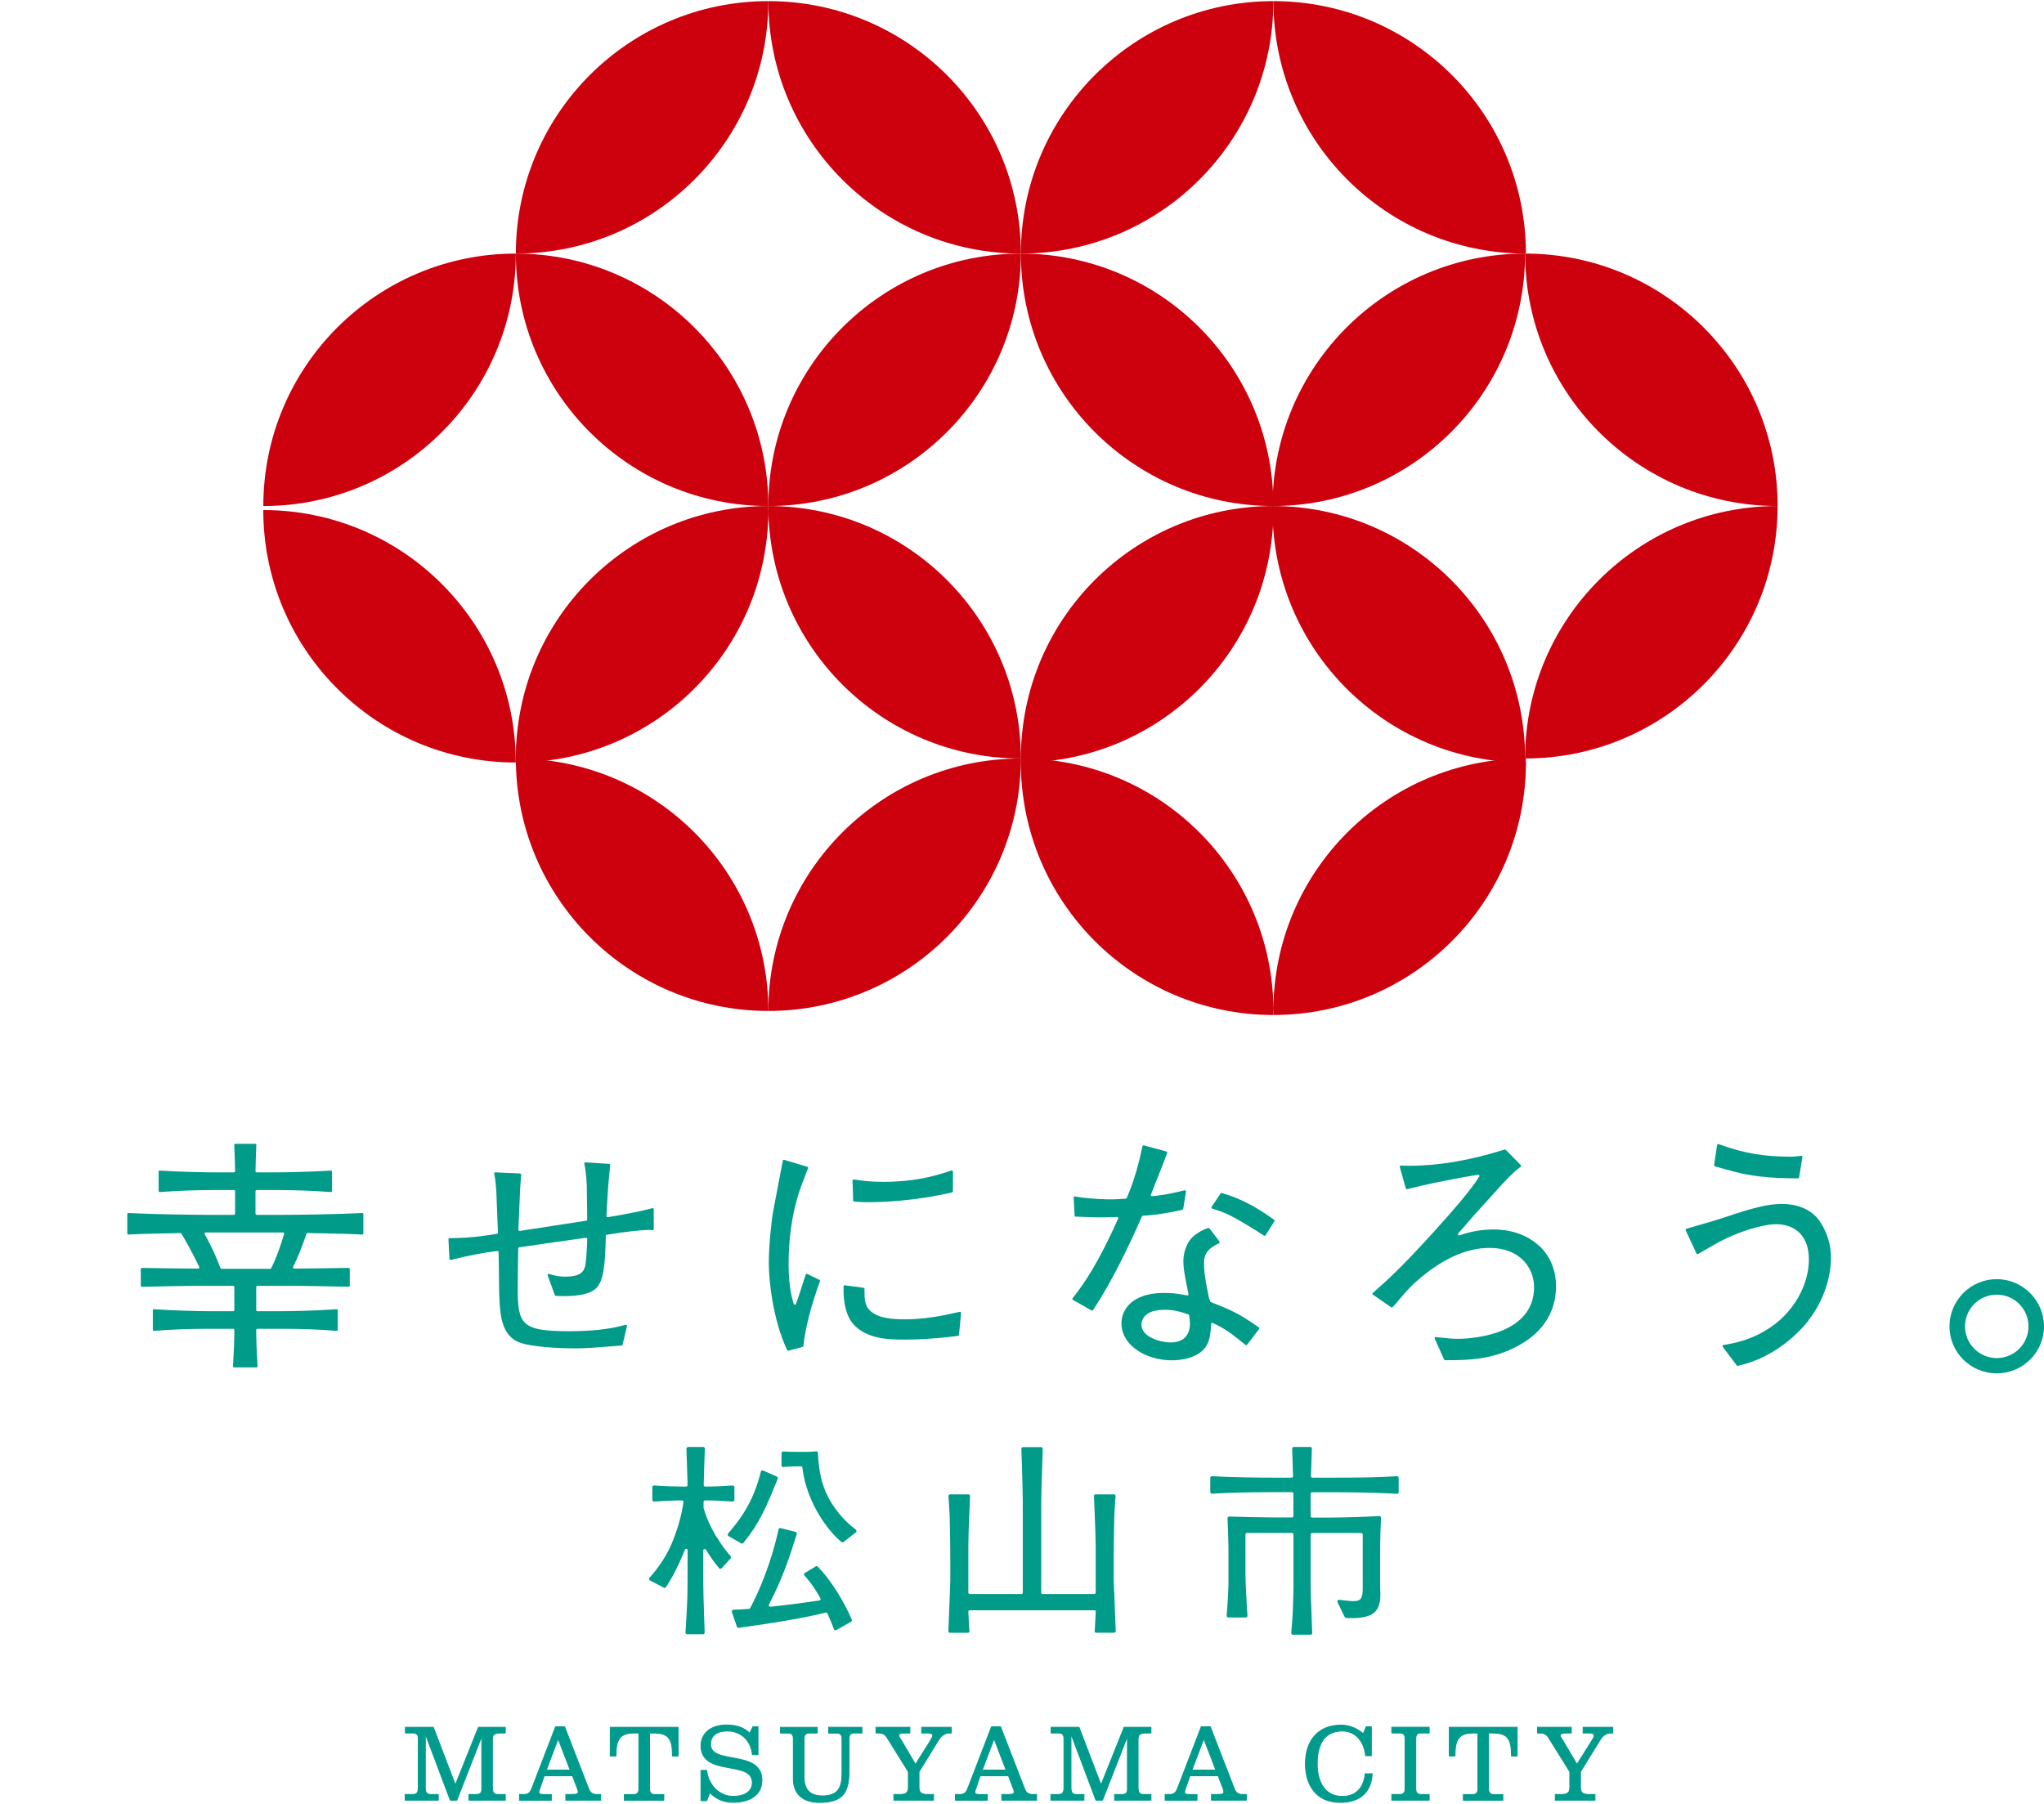 <?xml version="1.0" encoding="UTF-8"?>
<svg id="_レイヤー_6" data-name="レイヤー 6" xmlns="http://www.w3.org/2000/svg" viewBox="0 0 418 369">
  <defs>
    <style>
      .cls-1 {
        fill: #cd000e;
      }

      .cls-2 {
        fill: #009b8c;
        stroke: #009b8c;
        stroke-linecap: round;
        stroke-linejoin: round;
        stroke-width: .18px;
      }

      .cls-3 {
        fill: #009b89;
      }
    </style>
  </defs>
  <g>
    <path class="cls-3" d="M285.92,302.05c-.07-.06-.16-.1-.25-.09-3.96.25-7.89.3-12.57.3h-4.71c-.08,0-.15-.03-.21-.09-.05-.06-.08-.13-.08-.21.04-1.46.1-3.2.18-5.63,0-.09-.03-.18-.09-.25-.06-.07-.15-.1-.24-.1h-3.37c-.09,0-.18.04-.24.1-.06.07-.1.16-.09.25.09,2.43.14,4.16.18,5.63,0,.08-.03.15-.08.21-.05.05-.13.09-.21.09h-3.88c-2.71,0-8.36-.06-12.4-.3-.09,0-.18.03-.25.09s-.11.15-.11.25v2.89c0,.09.04.18.11.25.07.06.16.1.25.09,3.72-.21,7.78-.31,12.4-.31h3.95c.16,0,.29.13.29.28,0,.62.01,1.25.01,1.97v2.64c0,.16-.13.29-.29.29h-3.44c-2.05,0-6.82-.1-9.4-.19-.09,0-.19.03-.25.1-.07.07-.1.16-.1.25.07,1.68.19,5.1.19,5.94v7.45c0,.95-.15,4.04-.37,6.53,0,.1.02.19.09.26.06.07.15.11.25.11h3.58c.09,0,.18-.04.25-.11.06-.07.1-.16.09-.26-.1-1.32-.17-2.63-.2-3.29,0-.19-.02-.38-.03-.58v-.07c-.08-1.46-.18-3.27-.18-4.44v-8.24c0-.16.13-.29.29-.29h9.24c.16,0,.29.13.29.29v10.95c0,.68-.05,2.05-.09,3.26-.02.49-.03.95-.04,1.35-.04,1.09-.13,2.24-.33,4.59,0,.1.02.19.09.26.06.07.15.11.25.11h3.62c.09,0,.18-.04.24-.1s.1-.16.09-.25c-.02-.68-.05-1.4-.08-2.13v-.07c-.12-3.11-.24-6.33-.24-7.27v-10.69c0-.16.13-.29.29-.29h10.07c.16,0,.29.13.29.29v11.12c0,2.17-.57,2.52-1.92,2.52-.64,0-2.08-.17-2.89-.27-.12-.02-.25.04-.32.14-.07.1-.08.24-.03.35l1.46,3.01c.05.1.14.17.25.19.37.06.61.06,1.14.06,2.47,0,3.97-.41,4.86-1.33.78-.81,1.12-2.05,1.05-3.79l-.04-1.21h0v-8.49c0-1.05.09-4.03.18-5.7,0-.1-.03-.19-.1-.26-.07-.07-.16-.1-.26-.1-2.76.15-7.07.31-10.01.31h-3.73c-.16,0-.29-.13-.29-.29v-3.67c0-.31,0-.62,0-.94,0-.16.13-.28.29-.28h4.78c1.17,0,7.25.01,12.57.31.09,0,.18-.03.25-.09s.11-.15.11-.25v-2.88c0-.09-.04-.18-.11-.25Z"/>
    <g>
      <path class="cls-3" d="M175,312.87c-3.78-2.83-5.51-6.37-5.7-6.76,0,0,0,0,0-.01-1.23-2.37-1.89-5.28-2.03-8.91,0-.09-.05-.18-.11-.24-.07-.06-.16-.09-.25-.08-1.17.11-1.48.11-2.16.11h-1.55c-.8,0-1.9,0-3.02-.08-.09,0-.19.03-.25.09-.07.06-.11.16-.11.25v2.5c0,.1.04.19.11.25.07.06.17.1.26.09,1.42-.14,2.59-.14,3.62-.14.15,0,.27.11.29.26.42,3.91,2,7.28,3.25,9.42,1.37,2.33,3.13,4.5,4.73,5.79.06.05.14.08.21.08s.15-.02.21-.07l2.53-1.98c.08-.07.13-.17.13-.27,0-.11-.05-.21-.14-.27Z"/>
      <path class="cls-3" d="M146.48,314.32l-.18-.31c-1.14-1.97-1.82-3.52-2.41-5.51,0-.03-.01-.05-.01-.08v-.5c0-.25,0-.49,0-.72,0-.16.13-.29.29-.29h.23c1.69,0,3.94.11,5.42.23.09,0,.19-.03.26-.09.07-.06.11-.16.11-.25v-2.6c0-.1-.04-.19-.11-.25-.07-.06-.16-.1-.26-.09-1.23.1-3.37.22-5.33.22h-.29c-.08,0-.15-.03-.21-.09-.05-.05-.08-.13-.08-.21.04-1.81.1-3.97.23-7.45,0-.09-.03-.18-.09-.25-.06-.07-.15-.1-.24-.1h-3.1c-.09,0-.18.04-.24.1-.06.07-.1.16-.09.25.11,2.99.17,4.97.21,6.63,0,.27,0,.55.01.83,0,.08-.03.15-.08.2-.05.05-.13.09-.21.09h-1.19c-.94,0-3.47-.06-5.35-.22-.09,0-.19.02-.26.09-.07.06-.11.16-.11.25v2.6c0,.1.04.19.11.25.07.06.16.1.26.09,1.5-.11,4.02-.23,5.64-.23h.07c.08,0,.16.04.22.1.05.06.08.15.07.23-.33,2.35-.96,4.74-1.93,7.33-1.42,3.8-3.43,6.37-5.03,8.18-.07.08-.1.19-.08.29.02.1.08.19.18.24l2.84,1.48c.15.08.34.03.44-.11,2.04-3.08,3.42-6.53,3.87-7.66.05-.13.19-.2.32-.18.14.03.23.14.23.28v4.74c0,4.48-.03,5.9-.43,12.09,0,.09.03.19.09.26.06.07.15.11.25.11h3.25c.09,0,.18-.04.24-.1.06-.07.1-.16.09-.25-.24-6.58-.28-8.78-.28-12.06v-4.74c0-.13.09-.24.21-.28.12-.04.26.02.32.12.97,1.53,1.42,2.22,2.71,3.8.06.08.15.12.25.12.1,0,.19-.04.26-.11l1.84-2.01c.12-.13.12-.33,0-.46-.59-.66-1.53-1.79-2.92-4.01Z"/>
      <path class="cls-3" d="M148.81,313.97c.02.1.08.19.17.24l2.61,1.49c.05.03.11.04.17.04.1,0,.2-.04.26-.13,3.36-4.15,4.62-7.22,6.89-12.78l.06-.14s0,0,0,0c0,0,0-.02.02-.04h0s.01-.04.02-.06c0,0,0-.01,0-.02l.04-.11c.06-.17-.02-.36-.18-.43l-2.82-1.23c-.09-.04-.2-.04-.28,0-.09.04-.15.13-.18.23-.7,2.89-1.73,5.47-3.16,7.87-1.17,1.97-2.39,3.47-3.54,4.79-.07.08-.1.18-.08.28Z"/>
      <path class="cls-3" d="M167.23,320.45c-.11-.11-.28-.13-.41-.05l-2.23,1.36c-.09.05-.15.14-.16.24-.01.1.02.2.09.28,1.65,1.79,2.91,3.99,3.26,4.68.04.08.04.18,0,.26-.04.08-.12.14-.21.15-4.29.64-5.99.85-10.04,1.29-.11.01-.21-.04-.27-.12-.06-.09-.07-.2-.02-.29,3-5.79,4.46-10.48,5.63-14.26l.04-.13s.01-.04.02-.06c.03-.09.02-.19-.02-.27-.04-.08-.12-.14-.21-.17l-3.07-.79c-.09-.02-.18,0-.26.04-.08.05-.13.13-.15.22-.86,3.93-2.56,9.91-5.81,16.12-.05.09-.13.15-.23.15-1.8.13-2.53.16-3.2.17-.11,0-.21.06-.27.15-.06.09-.08.2-.04.31l1.03,3.02c.05.16.21.25.37.23l.84-.13s0,0,0,0h0c5.16-.71,11.75-1.7,16.97-3,.02,0,.05,0,.07,0,.12,0,.22.07.26.17.82,1.9,1.11,2.59,1.33,3.22.03.1.11.17.2.21.04.01.08.02.12.02.06,0,.11-.01.17-.04l3.02-1.71c.15-.09.21-.27.14-.44-1.41-3.25-3.98-7.79-6.94-10.8Z"/>
    </g>
    <path class="cls-3" d="M227.84,325.55h0c0-.1-.02-.48-.04-.97-.02-.49-.05-1.01-.05-1.15v-4.07c0-4.03.13-9.31.13-9.37,0,0,0-.01,0-.02.03-.3.07-1.11.11-1.82v-.02c.03-.48.05-.93.07-1.15.02-.24.04-.55.07-.86v-.07c.01-.1-.02-.19-.08-.26-.06-.07-.15-.11-.25-.11h-3.74c-.09,0-.18.04-.25.11-.06.07-.1.16-.09.25.11,2.3.22,5.57.3,7.73v.28s.01.03.01.05c0,.01,0,.03,0,.04.03.84.04,1.43.04,1.81v9.82c0,.16-.13.29-.29.29h-10.57c-.08,0-.15-.03-.2-.08-.05-.05-.08-.13-.08-.2v-16.65c.01-3.47.06-5.8.31-12.77,0-.09-.03-.18-.09-.25-.06-.07-.15-.1-.24-.1h-3.71c-.09,0-.18.04-.24.1-.06.07-.1.16-.09.25.25,6.97.29,9.3.29,12.77v16.65c.01.07-.02.15-.07.2-.06.06-.13.08-.2.08h-10.57c-.16,0-.29-.13-.29-.29v-9.82c0-.38.01-.97.04-1.81,0-.01,0-.03,0-.04,0-.01,0-.03,0-.05v-.28c.08-2.16.2-5.43.31-7.73,0-.09-.03-.18-.09-.25s-.15-.11-.25-.11h-3.74c-.09,0-.19.04-.25.11-.06.07-.1.16-.09.26v.06c.03.32.06.62.07.87.02.23.04.68.07,1.16.04.72.08,1.53.11,1.83,0,0,0,.01,0,.02,0,.22.13,5.39.13,9.37v4.07c0,.14-.02.63-.05,1.15-.02.51-.04.87-.04.96v.36c-.09,2.16-.2,5.43-.31,7.73,0,.09.03.18.09.25s.15.11.25.11h3.65c.1,0,.19-.04.25-.11.06-.07.09-.17.08-.27,0-.06-.01-.12-.02-.18h0c-.01-.14-.03-.27-.04-.42-.02-.25-.06-.96-.09-1.7h0c-.03-.68-.06-1.37-.08-1.62,0-.08.02-.16.07-.22.05-.06.13-.09.21-.09h25.49c.08,0,.16.03.21.09.05.06.08.14.07.22-.02.25-.05.94-.08,1.61-.03.75-.07,1.46-.09,1.7-.02.15-.03.3-.04.42h0c0,.06-.01.12-.02.18-.01.1.02.19.08.27s.16.11.25.11h3.65c.09,0,.18-.04.25-.11.06-.07.1-.16.09-.25-.11-2.3-.22-5.56-.3-7.73v-.36Z"/>
  </g>
  <g>
    <path class="cls-2" d="M93.41,368.23h-1.33l-5.06-13.45h-.04v10.84c0,1.03.29,1.44,1.08,1.44h1.57v1.17h-6.77v-1.17h1.6c.79,0,1.08-.41,1.08-1.44v-9.85c0-.9-.27-1.28-1.08-1.28h-1.55v-1.17h5.71l4.5,11.79,4.72-11.79h5.49v1.17h-.81c-1.33,0-1.82.18-1.82,1.3v9.83c0,1.03.29,1.44,1.08,1.44h1.55v1.17h-7.44v-1.17h1.55c.79,0,1.08-.36,1.08-1.08v-10.71h-.04l-5.06,12.96Z"/>
    <path class="cls-2" d="M106.23,368.23v-1.17h.92c1.01,0,1.33-.49,1.66-1.35l4.81-12.51h1.84l4.93,12.73c.29.77.81,1.13,1.6,1.13h.85v1.17h-7.13v-1.17h1.37c.9,0,1.17-.16,1.17-.52s-.36-1.15-.49-1.48l-.67-1.82h-5.8l-.7,2.05c-.2.61-.38.97-.38,1.26,0,.43.22.52,1.3.52h1.24v1.17h-6.52ZM114.14,355.66l-2.43,6.41h4.9l-2.47-6.41Z"/>
    <path class="cls-2" d="M124.8,359.19v-5.87h13.88v5.87h-1.17c0-3.28-.56-4.7-3.85-4.7h-.83v11.43c0,.72.31,1.15,1.01,1.15h1.91v1.17h-8.07v-1.17h1.96c.7,0,1.01-.43,1.01-1.15v-11.43h-.99c-3.13,0-3.69,1.62-3.69,4.7h-1.17Z"/>
    <path class="cls-2" d="M155.03,358.92h-1.17c-.29-3.24-2.68-4.84-5.06-4.84-2.65,0-3.49,1.28-3.49,2.74,0,4.27,10.5.99,10.5,7.31,0,3.15-2.61,4.54-5.94,4.54-1.87,0-3.42-.67-4.7-1.98l-.65,1.64h-1.17v-6.19h1.17c.29,2.83,2.45,5.31,5.44,5.31,1.82,0,3.89-.67,3.89-2.83,0-4.68-10.5-1.1-10.5-7.56,0-1.98,1.44-4.21,5.26-4.21,2.16,0,3.58.61,4.72,1.69l.65-1.35h1.03v5.71Z"/>
    <path class="cls-2" d="M169.45,353.32h6.82v1.17h-1.62c-.74,0-1.03.43-1.03,1.17v6.84c0,4.48-1.6,6.19-6.07,6.19-3.13,0-5.31-1.55-5.31-4.81v-8.21c0-.74-.29-1.17-1.03-1.17h-1.6v-1.17h7.51v1.17h-1.66c-.74,0-1.03.43-1.03,1.17v7.72c0,2.63,1.12,3.96,3.78,3.96,3.17,0,3.98-1.69,3.98-4.61v-7.06c0-.74-.29-1.17-1.03-1.17h-1.69v-1.17Z"/>
    <path class="cls-2" d="M179.14,353.32h6.93v1.17h-.94c-.9,0-1.35.13-1.35.49,0,.27.29.58.47.9l2.97,5.04,3.1-4.95c.2-.32.43-.7.43-.94,0-.43-.45-.54-1.01-.54h-1.26v-1.17h6.07v1.17h-.56c-.72,0-1.53.58-2,1.35l-4.05,6.57v3.26c0,1.12.65,1.39,1.71,1.39h1.26v1.17h-8.12v-1.17h1.26c1.06,0,1.71-.27,1.71-1.39v-3.26l-4.36-7c-.38-.61-.94-.92-1.66-.92h-.59v-1.17Z"/>
    <path class="cls-2" d="M195.38,368.23v-1.17h.92c1.01,0,1.33-.49,1.66-1.35l4.81-12.51h1.84l4.93,12.73c.29.77.81,1.13,1.6,1.13h.85v1.17h-7.13v-1.17h1.37c.9,0,1.17-.16,1.17-.52s-.36-1.15-.49-1.48l-.67-1.82h-5.8l-.7,2.05c-.2.61-.38.97-.38,1.26,0,.43.22.52,1.3.52h1.24v1.17h-6.52ZM203.29,355.66l-2.43,6.41h4.9l-2.47-6.41Z"/>
    <path class="cls-2" d="M225.45,368.23h-1.33l-5.06-13.45h-.04v10.84c0,1.03.29,1.44,1.08,1.44h1.57v1.17h-6.77v-1.17h1.6c.79,0,1.08-.41,1.08-1.44v-9.85c0-.9-.27-1.28-1.08-1.28h-1.55v-1.17h5.71l4.5,11.79,4.72-11.79h5.49v1.17h-.81c-1.33,0-1.82.18-1.82,1.3v9.83c0,1.03.29,1.44,1.08,1.44h1.55v1.17h-7.44v-1.17h1.55c.79,0,1.08-.36,1.08-1.08v-10.71h-.04l-5.06,12.96Z"/>
    <path class="cls-2" d="M238.27,368.23v-1.17h.92c1.01,0,1.33-.49,1.66-1.35l4.81-12.51h1.84l4.93,12.73c.29.77.81,1.13,1.6,1.13h.85v1.17h-7.13v-1.17h1.37c.9,0,1.17-.16,1.17-.52s-.36-1.15-.49-1.48l-.67-1.82h-5.8l-.7,2.05c-.2.61-.38.97-.38,1.26,0,.43.22.52,1.3.52h1.24v1.17h-6.52ZM246.18,355.66l-2.43,6.41h4.9l-2.47-6.41Z"/>
    <path class="cls-2" d="M280.44,359.12h-1.17c-.34-3.17-2.27-5.04-4.75-5.04-3.78,0-5.15,2.86-5.15,6.7,0,3.44,1.37,6.68,5.15,6.68,2.9,0,4.41-1.93,4.66-4.63h1.44c-.25,4.09-2.81,5.85-6.55,5.85-4.99,0-7.11-3.64-7.11-7.89,0-4.52,2.38-7.92,7.33-7.92,1.66,0,3.26.7,4.5,1.78l.59-1.44h1.06v5.92Z"/>
    <path class="cls-2" d="M284.62,368.23v-1.17h1.71c.7,0,1.01-.43,1.01-1.15v-10.26c0-.74-.29-1.17-1.03-1.17h-1.69v-1.17h7.65v1.17h-1.71c-.74,0-1.03.43-1.03,1.17v10.26c0,.72.31,1.15,1.01,1.15h1.73v1.17h-7.65Z"/>
    <path class="cls-2" d="M296.38,359.19v-5.87h13.88v5.87h-1.17c0-3.28-.56-4.7-3.85-4.7h-.83v11.43c0,.72.31,1.15,1.01,1.15h1.91v1.17h-8.07v-1.17h1.96c.7,0,1.01-.43,1.01-1.15v-11.43h-.99c-3.13,0-3.69,1.62-3.69,4.7h-1.17Z"/>
    <path class="cls-2" d="M314.41,353.32h6.93v1.17h-.94c-.9,0-1.35.13-1.35.49,0,.27.29.58.47.9l2.97,5.04,3.1-4.95c.2-.32.43-.7.43-.94,0-.43-.45-.54-1.01-.54h-1.26v-1.17h6.07v1.17h-.56c-.72,0-1.53.58-2,1.35l-4.05,6.57v3.26c0,1.12.65,1.39,1.71,1.39h1.26v1.17h-8.12v-1.17h1.26c1.06,0,1.71-.27,1.71-1.39v-3.26l-4.36-7c-.38-.61-.94-.92-1.66-.92h-.58v-1.17Z"/>
  </g>
  <g>
    <path class="cls-3" d="M133.58,247.18c-.06-.04-.13-.06-.2-.04l-.38.1c-2.72.73-6.76,1.41-8.7,1.73-.07.01-.14,0-.2-.06-.05-.05-.08-.12-.08-.19.07-1.2.12-2.16.16-2.85v-.05c.07-1.25.12-2.07.18-2.97,0,0,0,0,0,0l.42-4.53c0-.06-.01-.13-.06-.17-.04-.05-.1-.08-.16-.08l-4.83-.31c-.07,0-.15.03-.19.08-.05.06-.07.13-.05.2l.03.15c.12.53.39,2.04.48,4.44,0,0,0,0,0,0l.08,6.2v.63c.01.12-.07.22-.19.24h-.04s-13.56,2.09-13.56,2.09c-.05,0-.1,0-.15-.02-.02,0-.04-.02-.05-.03-.04-.03-.07-.08-.08-.12,0-.02,0-.05,0-.07l.36-8.36.21-2.9c0-.06-.02-.13-.06-.17-.04-.05-.1-.08-.17-.08l-5.06-.23c-.08,0-.15.03-.19.09-.05.06-.06.14-.04.21l.04.16c.09.34.18.93.26,1.77.09.88.14,1.74.14,1.78l.31,7.69c0,.26.02.45.03.6,0,.12-.08.23-.21.26-1.12.21-5.11.89-9.37.89h-.32s0,0,0,0c-.06,0-.13.03-.17.07-.04.05-.07.11-.06.17l.2,4c0,.07.04.14.1.18.06.04.13.06.2.04l.36-.09c2.9-.75,6.38-1.41,9.09-1.74,0,0,.01,0,.02,0h.02s.03,0,.05,0c.03,0,.08.02.13.06.05.05.09.11.09.18.02.55.03,1.91.05,3.49h0c.02,2.29.04,5.13.11,6.05v.11c.08,1.49.18,3.34.72,5.01.65,2,1.84,3.3,3.53,3.87,3.35,1.12,10.41,1.15,11.2,1.15,2.03,0,3.27-.09,9.31-.56l.22-.02c.1,0,.19-.08.21-.18l.9-3.78c.02-.08,0-.17-.07-.22-.06-.06-.15-.08-.23-.06l-.49.13c-2.84.78-6.54,1.18-10.98,1.18-2.58,0-4.24-.09-5.56-.29-1.58-.24-2.65-.65-3.39-1.3-.67-.59-1.09-1.41-1.33-2.58-.25-1.24-.29-2.85-.29-4.41,0-2.87.05-5.77.1-8.34,0-.12.09-.22.21-.24l7.84-1.14,5.79-.81c.07,0,.14.01.19.06.05.05.08.11.08.18-.07,2.22-.24,4.5-.35,5.16l-.04.24s0,.01,0,.02c-.13.52-.33,1.12-.9,1.55-.65.5-1.7.74-3.19.74-.87,0-1.65-.1-2.48-.32l-.85-.23c-.08-.02-.18,0-.23.07-.06.06-.08.16-.05.24l1.47,4.03c.03.09.12.15.21.15h.31c.43.03.86.04,1.28.04,3.41,0,5.6-.54,6.69-1.65h0c.74-.78,1.2-1.96,1.49-3.82.24-1.53.37-3.52.44-6.85,0-.11.08-.21.2-.23,3.52-.6,7.33-.99,8.41-.99.23,0,.41,0,.59.03l.34.04c.07,0,.13-.01.18-.06.05-.04.08-.11.08-.18v-4.01c0-.07-.03-.14-.09-.19Z"/>
    <g>
      <path class="cls-3" d="M167.55,261.78l-2.46-1.19c-.06-.03-.13-.03-.19,0-.06.03-.11.08-.13.14l-.44,1.33c-.55,1.75-.71,2.22-1.06,3.25-.13.37-.27.81-.48,1.4-.02.05-.04.09-.08.11-.02.02-.06.04-.11.05-.03,0-.07,0-.11,0-.08-.02-.15-.09-.18-.17-.7-2.17-1.04-4.89-1.04-8.3,0-4.32.53-10.78,3.04-17.01l.92-2.41c.02-.06.02-.13,0-.19s-.08-.1-.14-.12l-4.71-1.42c-.06-.02-.13-.01-.19.02-.06.03-.1.09-.11.16l-.06.32c-.42,2.13-1.27,6.62-1.72,9.03l-.16.84c-.37,1.97-.92,7.23-.92,10.67s.77,11.37,3.64,17.63l.11.23c.04.09.12.14.21.14.02,0,.04,0,.06,0l2.89-.78c.09-.03.16-.11.17-.2l.02-.2c.39-3.56,1.48-7.8,3.32-12.94l.04-.1c.04-.11-.01-.24-.12-.29Z"/>
      <path class="cls-3" d="M174.71,245.79l.28.02s0,0,0,0c.94.07,1.57.1,2.38.1,3.21,0,9.7-.25,17.09-1.95l.24-.06c.11-.02.18-.12.18-.23v-4.02c0-.08-.04-.15-.1-.19-.06-.04-.14-.06-.21-.03l-.42.14c-3.42,1.13-7.43,2.18-13.6,2.18-2.46,0-4.26-.23-5.56-.43l-.38-.06c-.07-.01-.14.01-.19.06-.05.05-.08.11-.08.18l.13,4.06c0,.12.1.22.22.23Z"/>
      <path class="cls-3" d="M196.47,268.39c-.06-.05-.13-.07-.21-.05l-.41.09c-3.27.75-6.84,1.44-10.76,1.44-2.86,0-5.74-.24-7.36-1.98-.89-.96-.95-2.36-.94-3.95v-.28c0-.12-.08-.22-.2-.24l-3.82-.51c-.07,0-.13.01-.18.05-.05.04-.08.11-.08.17v.32c-.08,3.38.67,5.99,2.15,7.57,1.19,1.26,2.79,2.09,4.88,2.56,1.72.38,3.45.43,5.07.43.17,0,.33,0,.48,0h.03c.13,0,.26,0,.38,0,1.7,0,5.28-.1,10.18-.73l.24-.03c.11-.01.19-.1.2-.21l.42-4.46c0-.08-.02-.15-.08-.2Z"/>
    </g>
    <g>
      <path class="cls-3" d="M233.7,248.68c1.74-.12,3.71-.25,7.88-1.17,0,0,0,0,0,0l.21-.05c.09-.02.17-.1.18-.19l.57-3.52c.01-.08-.01-.16-.07-.21-.06-.05-.14-.07-.21-.06l-.46.11c-2.94.7-4.4.92-6.21,1.1-.08,0-.16-.03-.21-.09-.05-.07-.06-.15-.03-.23l.42-1.02s0,0,0,0l.36-.95h0c.2-.48.45-1.13.78-1.96h0c.26-.66.54-1.4.89-2.26l.42-1.07s0,0,0-.01l.02-.05s0-.01,0-.02l.45-1.18c.02-.06.02-.13-.01-.19-.03-.06-.08-.1-.15-.12l-4.61-1.25c-.06-.02-.13,0-.19.03-.06.03-.09.09-.11.15l-.06.31c-.67,3.28-1.5,6.15-2.53,8.78l-.6,1.47c-.03.08-.11.14-.2.15l-.71.06h0c-1.03.06-2,.12-3.42.08-2.19-.07-4.82-.3-5.86-.51l-.4-.08c-.07-.01-.15,0-.2.05-.05.05-.08.12-.08.19l.2,3.68c0,.12.1.22.22.22h.29c3.91.18,5.77.17,7.37.09l.8-.02s0,0,0,0c.08,0,.15.04.2.11.04.07.05.15.02.23-4.02,9-6.85,13.14-9.1,16l-.21.27c-.04.05-.06.12-.05.19.01.07.06.13.11.16l3.79,2.15s.08.03.12.03c.08,0,.15-.04.2-.1l.16-.23c3.52-5.29,7.39-13.24,9.83-18.91.04-.08.11-.14.2-.14Z"/>
      <path class="cls-3" d="M257.45,271.53l-.26-.18c-3.68-2.53-5.1-3.27-9.52-4.98-.06-.02-.09-.06-.11-.09-.02-.03-.08-.14-.1-.19v-.03c-.05-.09-.13-.27-.25-.69l-.07-.33-.08-.4c-.76-3.78-.78-4.49-.83-5.92v-.22c-.05-1.08.22-1.94.8-2.63.52-.63,1.24-1.05,1.94-1.4l.33-.17c.06-.03.11-.09.12-.16.02-.07,0-.14-.04-.19l-2.04-2.68c-.06-.08-.17-.11-.26-.08l-.2.06c-1.02.33-2.27,1.08-3.03,1.82h0c-1.58,1.6-1.81,3.86-1.84,4.51-.08,1.59.27,3.33.96,6.78l.07.33c.02.08,0,.16-.07.22-.06.06-.14.09-.22.07l-.42-.08c-1.06-.19-1.97-.35-3.23-.41h-.17s0,0,0,0c-3.13-.13-5.58.44-7.28,1.7-1.4,1.04-2.22,2.55-2.31,4.24-.1,2.02.85,3.93,2.69,5.38,1.81,1.43,4.28,2.29,6.96,2.43,3.06.13,5.73-.69,7.14-2.2,1.25-1.3,1.44-3.13,1.54-5.21,0-.08.05-.16.12-.2.07-.04.16-.05.24-.01,1.92.89,3.11,1.57,6.42,4.28l.24.2s.11.06.18.05c.06,0,.12-.04.16-.09l2.46-3.21c.04-.05.06-.12.05-.18-.01-.06-.05-.12-.1-.16ZM235.01,268.53c.88-.46,2.14-.66,3.76-.61h0c1.28.06,2.31.29,4.23.93.09.03.15.1.17.19.09.45.2,1.42.17,2-.05,1.11-.43,2.01-1.09,2.62-.74.67-1.81.99-3.18.93h-.06c-.92-.05-2.33-.32-3.54-.94-1.36-.69-2.08-1.67-2.03-2.74.05-1.05.6-1.87,1.57-2.38Z"/>
      <path class="cls-3" d="M260.54,249.51l-.22-.16c-3.46-2.53-6.8-4.24-10.22-5.25,0,0,0,0,0,0l-.22-.07c-.1-.03-.2,0-.26.09l-1.84,2.74c-.04.06-.05.14-.03.21.02.07.08.12.15.15l.39.12c2.12.65,3.08,1.17,4.82,2.11l2.28,1.35s1.47.87,2.82,1.77l.26.17s.08.04.13.04c.02,0,.03,0,.05,0,.06-.01.12-.05.15-.1l1.81-2.85c.07-.1.04-.24-.06-.32Z"/>
    </g>
    <path class="cls-3" d="M314.62,254.73c-1.14-1.03-2.5-1.84-4.04-2.39-1.57-.56-3.3-.85-5.13-.85-2.41,0-4.63.38-7,1.21-.1.04-.21,0-.27-.09-.06-.09-.05-.21.02-.29l.16-.19c.89-1.04,1.9-2.21,3-3.45l3.84-4.25c3.23-3.62,4.53-4.84,5.5-5.56l.28-.21c.05-.04.09-.1.09-.17s-.02-.13-.07-.18l-3.07-3.11c-.06-.06-.15-.09-.24-.06l-.17.05c-7.02,2.2-13.35,3.27-19.38,3.27-.41,0-.78-.01-1.22-.03l-.42-.02c-.08,0-.15.03-.2.09-.05.06-.06.14-.04.21l1.23,4.37c.03.12.16.2.28.16l.29-.07c2.75-.69,7.22-1.74,14.21-2.88.03,0,.06,0,.09,0,.06.01.12.05.15.11.05.08.05.19,0,.27-.26.4-.53.8-.85,1.27,0,0,0,0,0,.01-.16.22-.32.42-.47.62h0c-1.48,1.96-2.65,3.5-8.09,9.53-6.63,7.3-9.27,9.64-12.06,12.11l-.29.25c-.05.05-.08.12-.08.19,0,.07.04.14.1.18l3.71,2.57c.09.06.22.05.3-.03l.18-.18c.42-.42.62-.66,1.05-1.19l.19-.23c1.16-1.37,1.86-2.19,3.16-3.4,5.24-4.72,10.37-7.11,15.25-7.11,2.89,0,5.28.89,6.92,2.57,1.39,1.43,2.19,3.42,2.19,5.46,0,2.35-.74,4.36-2.2,5.97-1.19,1.32-2.87,2.38-4.99,3.16-3.74,1.37-7.7,1.44-8.45,1.44-.98,0-2-.09-3.91-.3l-.52-.06c-.08,0-.17.03-.22.1-.05.07-.06.16-.02.23l1.91,4.26c.04.08.12.14.21.14h.19c4.32,0,10.24,0,16.01-3.71,2.96-1.88,6.48-5.39,6.48-11.44,0-1.68-.32-3.26-.94-4.7-.61-1.41-1.5-2.65-2.64-3.68Z"/>
    <g>
      <path class="cls-3" d="M350.68,238.56l.39.12c.38.11.97.28,1.77.5,0,0,0,0,0,0l.26.07c1.02.29,1.93.53,2.79.72.83.19,1.68.35,2.54.48.98.15,2.02.27,3.08.35l.62.05c.54.04,1.05.08,1.65.1.23,0,.41.01.58.02h.02c.33.01.64.02,1.34.04l1.33.02h.63c.11,0,.21-.09.23-.2l.69-4.15c.01-.07-.01-.15-.06-.2-.05-.05-.13-.08-.2-.07l-.63.09c-.41.06-.81.1-1.41.1-5.48,0-9.49-.67-14.3-2.38l-.54-.19c-.07-.02-.14-.02-.2.02-.06.04-.1.1-.11.17l-.61,4.09c-.02.12.05.23.17.26Z"/>
      <path class="cls-3" d="M364.43,246.27c-2.78,0-5.79.71-11.94,2.81h0c-2.2.71-6.28,1.88-7.48,2.22l-.13.04c-.07.02-.12.07-.15.13s-.03.13,0,.2l2.2,4.73c.03.06.08.11.14.13.06.02.13.01.19-.02l3.07-1.78c2.82-1.64,5.49-2.65,7.24-3.21,2.2-.7,4.23-1.11,5.58-1.11,2.08,0,3.8.66,4.98,1.9,1.17,1.25,1.79,3.08,1.79,5.3,0,4.8-2.61,9.84-6.81,13.14-2.9,2.25-6.22,3.65-10.17,4.29l-.49.08c-.08.01-.15.07-.18.14s-.02.16.03.23l2.86,3.81c.05.06.12.09.19.09.02,0,.04,0,.05,0l.19-.05c1.66-.4,6.72-1.61,12.05-6.78,6.31-6.18,6.8-13.24,6.8-15.26,0-2.8-.83-5.4-2.47-7.73-.55-.77-2.71-3.3-7.54-3.3Z"/>
    </g>
    <path class="cls-3" d="M408.34,261.65c-5.33,0-9.67,4.34-9.67,9.67s4.34,9.6,9.67,9.6,9.66-4.31,9.66-9.6-4.34-9.67-9.66-9.67ZM408.34,277.8c-3.58,0-6.49-2.91-6.49-6.49s2.91-6.49,6.49-6.49,6.49,2.91,6.49,6.49-2.91,6.49-6.49,6.49Z"/>
    <path class="cls-3" d="M74.06,248.12l-.32.02h0c-5.32.27-13.56.36-15.8.36h-5.44c-.14,0-.25-.11-.25-.25v-4.58c0-.14.11-.25.25-.25h3.69c3.72,0,7.46.13,11.13.39l.32.02c.07,0,.13-.02.18-.06.05-.04.07-.11.07-.17v-3.93c0-.07-.03-.13-.07-.17-.05-.04-.11-.07-.18-.06l-.32.02c-4.14.27-9.61.35-11.13.35h-3.69c-.06,0-.12-.02-.16-.06,0,0-.01-.01-.02-.02-.04-.04-.06-.09-.07-.14,0-.01,0-.03,0-.04l.05-2.09c.04-1.42.06-2.06.11-2.91l.02-.34c0-.06-.02-.13-.06-.17s-.11-.07-.17-.07h-4.07c-.06,0-.13.03-.17.07s-.07.11-.06.17l.02.34c.04.85.06,1.49.11,2.91l.05,2.09s0,.03,0,.04c0,.05-.03.1-.07.14,0,0-.01.01-.02.02-.05.04-.1.06-.16.06h-3.69c-1.52,0-6.99-.08-11.13-.35l-.32-.02c-.07,0-.13.02-.18.06-.05.04-.07.11-.07.17v3.93c0,.07.03.13.07.17.05.04.11.07.18.06l.32-.02c3.66-.26,7.41-.39,11.13-.39h3.69c.14,0,.25.11.25.25v4.58c0,.14-.11.25-.25.25h-5.44c-2.24,0-10.47-.09-15.8-.36l-.32-.02c-.06,0-.13.02-.17.06-.05.04-.07.11-.07.17v3.95c0,.06.03.13.07.17.05.04.11.07.18.06l.32-.02c1.67-.1,3.48-.14,6.23-.2.73-.02,1.53-.03,2.42-.05l1.58-.04s.01,0,.02,0c.06,0,.14.02.2.07.02.01.03.03.04.05.43.67,2.01,3.37,3.65,6.8.04.08.03.17-.01.24-.05.08-.13.12-.22.12-1.66,0-8.29-.08-11.17-.14h-.31c-.06,0-.12.02-.17.06-.05.04-.07.1-.07.17v3.38c0,.06.03.12.07.17.05.04.11.07.17.07h.31c3.76-.1,9.68-.19,10.22-.19h8.11c.14,0,.25.11.25.25v4.69c0,.14-.11.25-.25.25h-4.66c-1.92,0-7.17-.1-11.18-.39l-.32-.02c-.07,0-.13.02-.18.06-.05.04-.08.11-.08.17v3.97c0,.07.03.13.08.17.05.04.11.07.18.06l.33-.03c3.29-.26,6.84-.39,11.17-.39h4.66c.14,0,.25.11.25.25q0,2.97-.21,6.29l-.07,1.1c0,.06.02.13.06.18.04.05.11.07.17.07h4.58c.06,0,.13-.03.17-.07.04-.05.07-.11.06-.18l-.07-1.1q-.21-3.33-.21-6.29c0-.14.11-.25.25-.25h4.66c4.33,0,7.88.12,11.17.39l.33.03c.07,0,.13-.02.18-.06.05-.04.08-.11.08-.17v-3.97c0-.07-.03-.13-.08-.17s-.11-.07-.18-.06l-.32.02c-4.01.3-9.26.39-11.18.39h-4.66c-.14,0-.25-.11-.25-.25v-4.69c0-.14.11-.25.25-.25h8.11c.55,0,6.46.09,10.22.18h.31c.06,0,.12-.01.17-.06.05-.04.07-.11.07-.17v-3.38c0-.06-.03-.12-.07-.17-.05-.04-.11-.07-.17-.07h-.31c-2.44.06-8.26.12-10.85.14-.08,0-.14-.05-.18-.11-.05-.08-.05-.16-.01-.24,1.1-2.22,1.6-3.61,2.36-5.71l.38-1.04s.01-.03.02-.05c.04-.07.12-.12.2-.12h.11s.01,0,.02,0c0,0,.01,0,.02,0l1.92.04c.56.01,1.12.02,1.65.03.32,0,.62.01.89.02,2.75.06,4.56.1,6.23.2l.32.02c.07,0,.13-.02.18-.06.05-.04.07-.11.07-.17v-3.95c0-.06-.03-.13-.07-.17-.05-.04-.11-.07-.17-.06ZM58.09,252.44l-.14.45c-.03.1-.07.22-.11.36v.02c-.43,1.35-1.21,3.87-2.38,6.14-.03.07-.1.11-.17.13h-.63s-9.34,0-9.34,0c-.1,0-.2-.06-.24-.16l-.04-.11c-.05-.12-.1-.26-.17-.42-.51-1.3-1.47-3.72-3.01-6.37-.04-.08-.04-.17,0-.25.05-.08.13-.13.22-.13h15.77c.08,0,.16.04.2.1.05.07.06.15.04.23Z"/>
  </g>
  <g>
    <path class="cls-1" d="M157.13,104.33c-28.52,0-51.64,23.12-51.64,51.64,28.52,0,51.64-23.12,51.64-51.64Z"/>
    <path class="cls-1" d="M105.49,155.15c0,28.52,23.12,51.64,51.64,51.64,0-28.52-23.12-51.64-51.64-51.64Z"/>
    <path class="cls-1" d="M260.41,104.33c-28.52,0-51.64,23.12-51.64,51.64,28.52,0,51.64-23.12,51.64-51.64Z"/>
    <path class="cls-1" d="M260.41,207.62c28.52,0,51.64-23.12,51.64-51.64-28.52,0-51.64,23.12-51.64,51.64Z"/>
    <path class="cls-1" d="M208.77,155.98c0,28.52,23.12,51.64,51.64,51.64,0-28.52-23.12-51.64-51.64-51.64Z"/>
    <path class="cls-1" d="M260.41.23c-28.52,0-51.64,23.12-51.64,51.64,28.52,0,51.64-23.12,51.64-51.64Z"/>
    <path class="cls-1" d="M312.05,51.87c0-28.52-23.12-51.64-51.64-51.64,0,28.52,23.12,51.64,51.64,51.64Z"/>
    <path class="cls-1" d="M208.77,51.87c0,28.52,23.12,51.64,51.64,51.64,0-28.52-23.12-51.64-51.64-51.64Z"/>
    <path class="cls-1" d="M311.88,51.87c-28.52,0-51.64,23.12-51.64,51.64,28.52,0,51.64-23.12,51.64-51.64Z"/>
    <path class="cls-1" d="M363.53,103.51c0-28.52-23.12-51.64-51.64-51.64,0,28.52,23.12,51.64,51.64,51.64Z"/>
    <path class="cls-1" d="M311.88,155.15c28.52,0,51.64-23.12,51.64-51.64-28.52,0-51.64,23.12-51.64,51.64Z"/>
    <path class="cls-1" d="M260.24,104.33c0,28.52,23.12,51.64,51.64,51.64,0-28.52-23.12-51.64-51.64-51.64Z"/>
    <path class="cls-1" d="M260.41,103.51c-28.52,0-51.64,23.12-51.64,51.64,28.52,0,51.64-23.12,51.64-51.64Z"/>
    <path class="cls-1" d="M260.41,206.79c28.52,0,51.64-23.12,51.64-51.64-28.52,0-51.64,23.12-51.64,51.64Z"/>
    <path class="cls-1" d="M208.77,155.15c0,28.52,23.12,51.64,51.64,51.64,0-28.52-23.12-51.64-51.64-51.64Z"/>
    <path class="cls-1" d="M260.24,103.51c0,28.52,23.12,51.64,51.64,51.64,0-28.52-23.12-51.64-51.64-51.64Z"/>
    <path class="cls-1" d="M105.49,51.87c-28.52,0-51.64,23.12-51.64,51.64,28.52,0,51.64-23.12,51.64-51.64Z"/>
    <path class="cls-1" d="M105.49,155.15c28.52,0,51.64-23.12,51.64-51.64-28.52,0-51.64,23.12-51.64,51.64Z"/>
    <path class="cls-1" d="M53.84,104.33c0,28.52,23.12,51.64,51.64,51.64,0-28.52-23.12-51.64-51.64-51.64Z"/>
    <path class="cls-1" d="M157.13.23c-28.52,0-51.64,23.12-51.64,51.64,28.52,0,51.64-23.12,51.64-51.64Z"/>
    <path class="cls-1" d="M208.77,51.87C208.77,23.35,185.65.23,157.13.23c0,28.52,23.12,51.64,51.64,51.64Z"/>
    <path class="cls-1" d="M157.13,103.51c28.52,0,51.64-23.12,51.64-51.64-28.52,0-51.64,23.12-51.64,51.64Z"/>
    <path class="cls-1" d="M105.49,51.87c0,28.52,23.12,51.64,51.64,51.64,0-28.52-23.12-51.64-51.64-51.64Z"/>
    <path class="cls-1" d="M208.77,155.15c0-28.52-23.12-51.64-51.64-51.64,0,28.52,23.12,51.64,51.64,51.64Z"/>
    <path class="cls-1" d="M157.13,206.79c28.52,0,51.64-23.12,51.64-51.64-28.52,0-51.64,23.12-51.64,51.64Z"/>
  </g>
</svg>